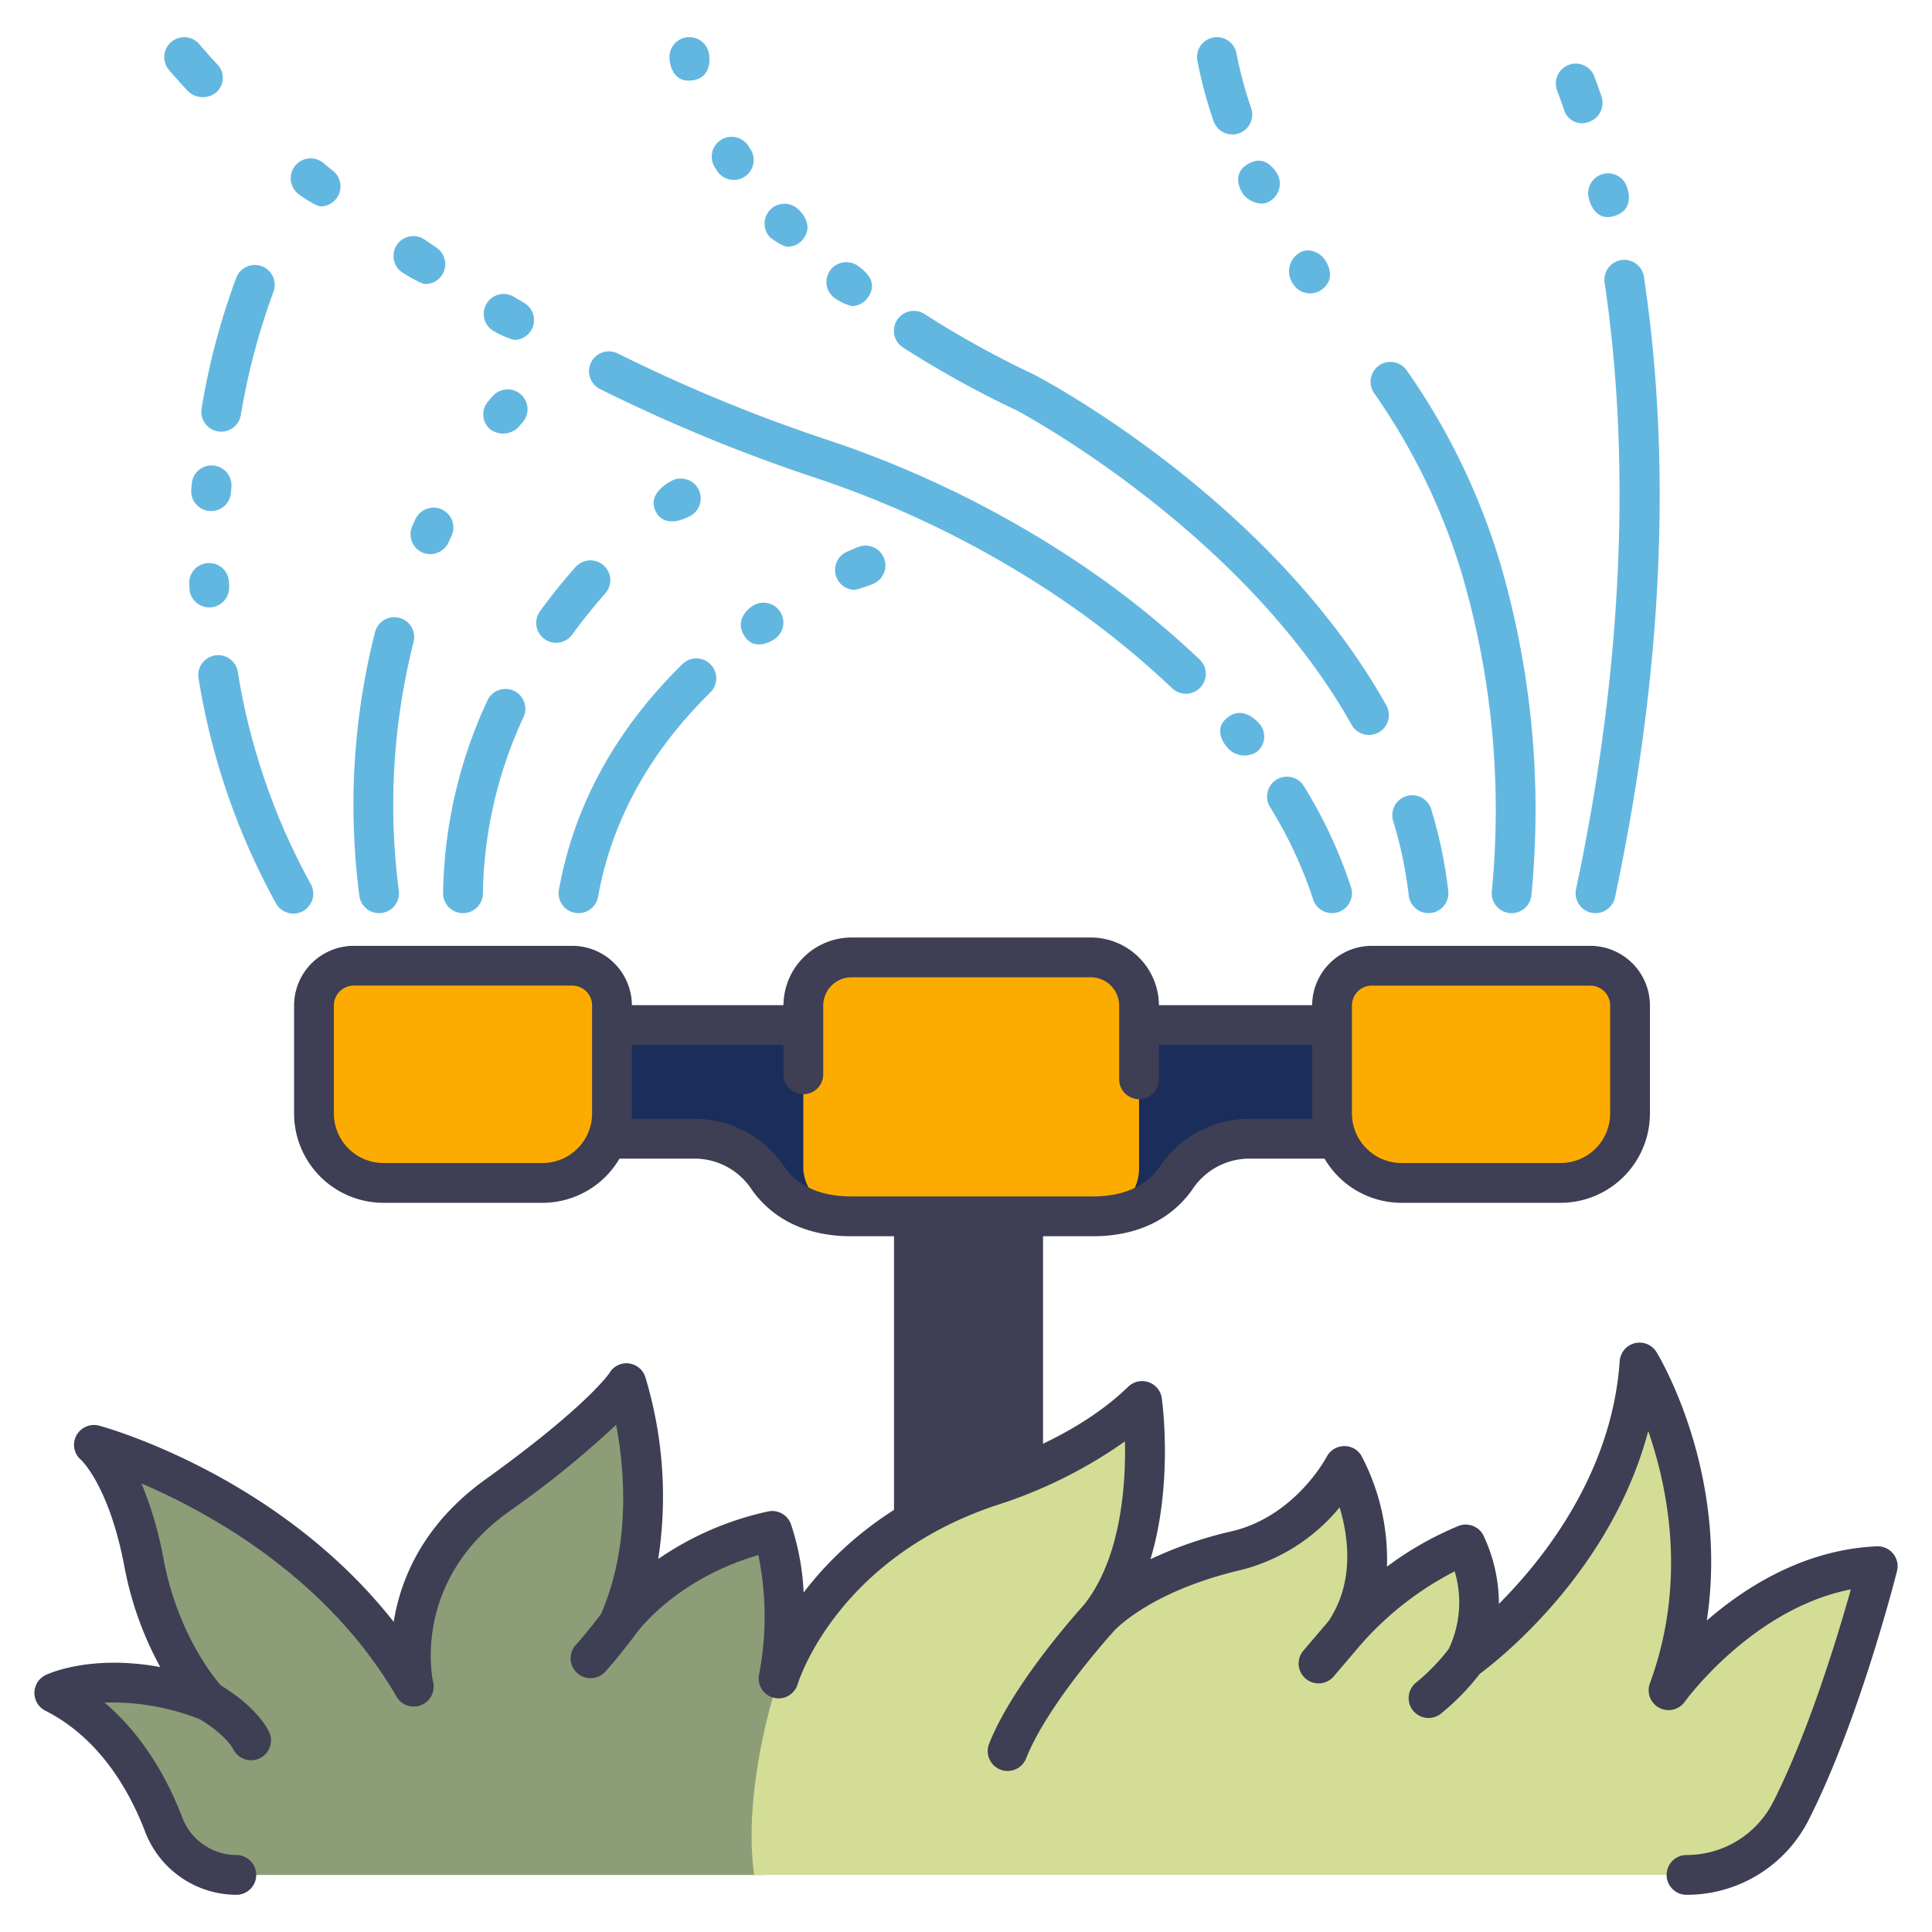 <svg xmlns="http://www.w3.org/2000/svg" version="1.1" xmlns:xlink="http://www.w3.org/1999/xlink" width="512" height="512" x="0" y="0" viewBox="0 0 340 340" style="enable-background:new 0 0 512 512" xml:space="preserve" class=""><g><path fill="#3e3e54" d="M157.334 210.393h26.222v79.998h-26.222z" opacity="1" data-original="#3e3e54" class=""></path><path fill="#1b2d5b" d="M238.864 200.393h-19.17a15.459 15.459 0 0 0-12.663 6.831c-2.366 3.415-6.739 6.83-14.77 6.83v-33.66h46.6z" opacity="1" data-original="#d86942" class=""></path><path fill="#fcac01" d="M274.641 208.171h-28a12.222 12.222 0 0 1-12.222-12.222v-19a7 7 0 0 1 7-7h38.446a7 7 0 0 1 7 7v19a12.222 12.222 0 0 1-12.224 12.222z" opacity="1" data-original="#ffcb8a" class=""></path><path fill="#1b2d5b" d="M103.256 200.393h19.17a15.462 15.462 0 0 1 12.663 6.831c2.366 3.415 6.739 6.83 14.77 6.83v-33.66h-46.6z" opacity="1" data-original="#d86942" class=""></path><path fill="#fcac01" d="M62.255 169.954H100.7a7 7 0 0 1 7 7v19a12.222 12.222 0 0 1-12.222 12.222h-28a12.222 12.222 0 0 1-12.222-12.222v-19a7 7 0 0 1 6.999-7z" opacity="1" data-original="#ffcb8a" class=""></path><rect width="59.081" height="45.568" x="141.374" y="168.486" fill="#fcac01" rx="8.485" opacity="1" data-original="#f99466" class=""></rect><path fill="#8c9d78" d="M137.015 295.381c2.868-15.614-1.115-25.969-1.115-25.969-19.119 4.3-27.086 16.41-27.086 16.41 8.923-20.075 1.434-42.38 1.434-42.38s-3.505 5.895-22.783 19.756-14.658 33.617-14.658 33.617c-18.8-32.343-56.241-42.539-56.241-42.539s5.735 4.779 8.763 20.712 11.312 24.376 11.312 24.376c-16.889-6.373-27.085-1.433-27.085-1.433 10.735 5.415 16.429 15.759 19.276 23.228a13.654 13.654 0 0 0 12.761 8.8h93.06c-2.153-17.459 2.362-34.578 2.362-34.578z" opacity="1" data-original="#8c9d78" class=""></path><path fill="#d3dd96" d="M315.216 318.6c8.773-17.333 15.228-42.976 15.228-42.976-21.977.956-36.813 21.828-36.813 21.828 11.312-30.75-5.1-57.676-5.1-57.676-2.23 32.184-30.59 52.259-30.59 52.259 5.258-10.2 0-20.235 0-20.235a58.393 58.393 0 0 0-21.362 15.614c9.07-13.224 0-29.426 0-29.426s-6.128 11.875-19.033 14.9c-17.607 4.13-24.131 11.816-24.131 11.816 10.993-13.7 7.574-38.159 7.574-38.159-4.987 4.834-13.264 10.5-26.853 15.057-29.953 10.037-37.122 33.776-37.122 33.776s-6.463 18.786-4.3 34.573h164.079a20.655 20.655 0 0 0 18.423-11.351z" opacity="1" data-original="#d3dd96"></path><g fill="#93c3fc"><path d="M229.489 138.392a3.5 3.5 0 1 0-5.965 3.662 75.63 75.63 0 0 1 7.565 16.224 3.5 3.5 0 0 0 3.329 2.423 3.464 3.464 0 0 0 1.079-.171 3.5 3.5 0 0 0 2.253-4.407 82.659 82.659 0 0 0-8.261-17.731zM216.116 126.2c-3.183 2.4.115 5.628.115 5.628a3.99 3.99 0 0 0 4.925.5 3.409 3.409 0 0 0 .5-4.924s-2.656-3.382-5.54-1.204zM206.282 121.121a3.5 3.5 0 0 0 4.833-5.064 163.455 163.455 0 0 0-20.334-16.363 184.43 184.43 0 0 0-45.847-22.507A284.636 284.636 0 0 1 108.715 62.2a3.5 3.5 0 0 0-3.118 6.268 291.168 291.168 0 0 0 37.113 15.355 177.476 177.476 0 0 1 44.11 21.642 156.433 156.433 0 0 1 19.462 15.656zM93.5 58.09a3.5 3.5 0 0 0-1.26-4.79q-.949-.555-1.883-1.111a3.5 3.5 0 0 0-3.584 6.011 16.362 16.362 0 0 0 3.7 1.62 3.5 3.5 0 0 0 3.027-1.73zM70.8 47.952c.689.477 3.377 2.034 4.052 2.034a3.5 3.5 0 0 0 1.964-6.4q-1.032-.7-2.038-1.393a3.5 3.5 0 1 0-3.978 5.759zM59.135 35.018a3.5 3.5 0 0 0-.508-4.924q-.882-.717-1.731-1.421a3.5 3.5 0 0 0-4.462 5.4c.581.48 3.207 2.242 3.983 2.242a3.5 3.5 0 0 0 2.718-1.297zM35.114 7.823a3.5 3.5 0 0 0-5.408 4.445c.047.057 1.186 1.44 3.41 3.817a3.746 3.746 0 0 0 4.947.165 3.4 3.4 0 0 0 .165-4.946c-2.039-2.18-3.092-3.454-3.114-3.481zM247.5 140.1a3.5 3.5 0 0 0-2.327 4.369 73.522 73.522 0 0 1 2.743 13.124 3.5 3.5 0 0 0 3.473 3.1 3.386 3.386 0 0 0 .4-.022 3.5 3.5 0 0 0 3.082-3.872 80.553 80.553 0 0 0-3-14.378 3.5 3.5 0 0 0-4.371-2.321zM240.92 129.339a3.5 3.5 0 0 0 3.05-5.213c-20.3-36.193-60.262-57.3-61.953-58.184l-.114-.057a170.417 170.417 0 0 1-19.191-10.616 3.5 3.5 0 0 0-3.8 5.881 177.415 177.415 0 0 0 19.915 11.026c1.612.855 40.083 21.591 59.033 55.374a3.5 3.5 0 0 0 3.06 1.789zM149.854 53.861a3.441 3.441 0 0 0 2.742-1.323c1.963-2.552.181-4.415-1.453-5.634a3.552 3.552 0 0 0-4.923.511 3.5 3.5 0 0 0 .512 4.924 9.5 9.5 0 0 0 3.122 1.522zM138.592 43.412a3.338 3.338 0 0 0 2.441-.992c2.652-2.787-.457-5.49-.457-5.49a3.5 3.5 0 0 0-5.049 4.849s2.153 1.633 3.065 1.633zM129.138 31.665a3.5 3.5 0 0 0 2.932-5.406l-.381-.593a3.5 3.5 0 0 0-5.909 3.752l.42.653a3.5 3.5 0 0 0 2.938 1.594zM122.06 14.112c3.456-.633 2.732-4.453 2.726-4.5a3.5 3.5 0 0 0-6.949.85s.202 4.386 4.223 3.65zM265.686 160.685c.112.011.224.015.336.015a3.5 3.5 0 0 0 3.479-3.168 154.677 154.677 0 0 0-5.324-57.853 118.056 118.056 0 0 0-16.605-34.484 3.5 3.5 0 0 0-5.752 3.99 111.1 111.1 0 0 1 15.633 32.437 147.764 147.764 0 0 1 5.08 55.246 3.5 3.5 0 0 0 3.153 3.817zM230.554 51.629a3.419 3.419 0 0 0 1.91-.569c3.1-2.079.721-5.3.721-5.3-1.055-1.619-3.387-2.3-4.842-1.024a3.792 3.792 0 0 0-.723 5.305 3.5 3.5 0 0 0 2.934 1.588zM218.584 33.844c.595 1.271 3.045 2.577 4.654 1.687a3.589 3.589 0 0 0 1.687-4.652s-1.754-3.76-4.883-2.242c-3.742 1.816-1.458 5.207-1.458 5.207zM217.619 9.482a3.5 3.5 0 0 0-6.91 1.124 75.413 75.413 0 0 0 2.864 10.718 3.5 3.5 0 0 0 6.639-2.216 70.473 70.473 0 0 1-2.593-9.626zM280.062 160.624a3.5 3.5 0 0 0 4.151-2.7c8.343-39.3 10.06-76.021 5.1-109.149a3.5 3.5 0 1 0-6.922 1.035c3.321 22.206 5.146 58.735-5.03 106.661a3.5 3.5 0 0 0 2.701 4.153zM279.582 34.8s.787 4.2 4.327 3.269c3.91-1.029 2.5-4.824 2.5-4.824a3.5 3.5 0 1 0-6.825 1.555zM280.576 13.454a3.5 3.5 0 0 0-6.547 2.479c.363.958.766 2.067 1.2 3.326a3.3 3.3 0 0 0 4.444 2.18A3.552 3.552 0 0 0 281.849 17a112.053 112.053 0 0 0-1.273-3.546z" fill="#62b7e0" opacity="1" data-original="#93c3fc" class=""></path></g><path fill="#62b7e0" d="M101.186 160.645a3.5 3.5 0 0 0 4.064-2.825c2.4-13.343 9.041-25.436 19.742-35.943a3.5 3.5 0 1 0-4.905-4.994c-11.756 11.542-19.066 24.9-21.727 39.7a3.5 3.5 0 0 0 2.826 4.062zM132.288 106.745s-3.281 2.074-1.27 5.2c1.91 2.972 5.316.51 5.316.51a3.5 3.5 0 1 0-4.046-5.711zM151.107 96.226s-.747.285-2.068.877a3.5 3.5 0 0 0 1.432 6.7 23.811 23.811 0 0 0 3.148-1.039 3.5 3.5 0 0 0-2.512-6.533zM81.426 160.7h.054a3.5 3.5 0 0 0 3.5-3.446 76.227 76.227 0 0 1 7.149-31.042 3.5 3.5 0 0 0-6.353-2.941 83.169 83.169 0 0 0-7.8 33.876 3.5 3.5 0 0 0 3.45 3.553zM100.716 111.658a96.49 96.49 0 0 1 5.832-7.253 3.5 3.5 0 0 0-5.237-4.644 102.035 102.035 0 0 0-6.259 7.784 3.5 3.5 0 1 0 5.664 4.113zM121.733 90.644a3.5 3.5 0 0 0-3.839-5.854s-4.43 2.227-2.284 5.571c1.89 2.952 6.095.301 6.123.283zM70.267 108.729A3.5 3.5 0 0 0 66 111.244a123.678 123.678 0 0 0-2.762 46.39 3.5 3.5 0 0 0 3.472 3.066 3.437 3.437 0 0 0 .439-.027 3.5 3.5 0 0 0 3.039-3.906 116.675 116.675 0 0 1 2.595-43.775 3.5 3.5 0 0 0-2.516-4.263zM74.3 97.225a3.571 3.571 0 0 0 4.629-1.754q.264-.587.531-1.158a3.5 3.5 0 1 0-6.344-2.959q-.287.612-.569 1.242a3.541 3.541 0 0 0 1.753 4.629zM91.718 69.459a3.506 3.506 0 0 0-4.946.182s-.319.343-.887 1.018a3.446 3.446 0 0 0 .431 4.931 3.813 3.813 0 0 0 4.931-.431c.395-.47.629-.728.662-.763a3.5 3.5 0 0 0-.191-4.937zM48.566 158.971a3.5 3.5 0 0 0 6.126-3.389 115.143 115.143 0 0 1-12.844-37.353 3.5 3.5 0 0 0-6.909 1.125 122.155 122.155 0 0 0 13.627 39.617zM36.828 106.889h.155a3.5 3.5 0 0 0 3.344-3.649l-.03-.747a3.5 3.5 0 1 0-6.995.252l.032.8a3.5 3.5 0 0 0 3.494 3.344zM33.748 85.112l-.087 1.052a3.5 3.5 0 0 0 3.213 3.766c.094.007.188.011.28.011a3.5 3.5 0 0 0 3.486-3.224l.083-1.007a3.5 3.5 0 0 0-6.975-.6zM42.376 73.071a119.015 119.015 0 0 1 5.729-21.665 3.5 3.5 0 0 0-6.485-2.634 123.394 123.394 0 0 0-6.139 23.086 3.5 3.5 0 1 0 6.895 1.213z" opacity="1" data-original="#697cb7" class=""></path><path fill="#3e3e54" d="M241.417 166.454a10.508 10.508 0 0 0-10.5 10.44h-26.966a12 12 0 0 0-11.981-11.908h-42.111a12 12 0 0 0-11.982 11.908H111.2a10.507 10.507 0 0 0-10.494-10.44H62.255a10.509 10.509 0 0 0-10.5 10.5v19a15.74 15.74 0 0 0 15.722 15.722h28a15.715 15.715 0 0 0 13.543-7.777h13.4a12.013 12.013 0 0 1 9.786 5.323c2.634 3.8 7.834 8.337 17.647 8.337h42.117c.05 0 .1-.013.146-.015s.095.015.145.015c9.812 0 15.012-4.534 17.647-8.337a12.015 12.015 0 0 1 9.786-5.323h13.4a15.718 15.718 0 0 0 13.544 7.777h28a15.739 15.739 0 0 0 15.721-15.722v-19a10.509 10.509 0 0 0-10.5-10.5zM95.479 204.671h-28a8.732 8.732 0 0 1-8.722-8.722v-19a3.5 3.5 0 0 1 3.5-3.5H100.7a3.5 3.5 0 0 1 3.5 3.5v19a8.731 8.731 0 0 1-8.721 8.722zm124.215-7.777a19.012 19.012 0 0 0-15.54 8.337c-2.447 3.532-6.448 5.323-11.893 5.323-.05 0-.1.013-.145.015s-.1-.015-.146-.015h-42.111c-5.445 0-9.446-1.791-11.892-5.323a19.014 19.014 0 0 0-15.541-8.337h-11.274c.019-.314.048-.626.048-.945v-12.055h26.674v5.169a3.5 3.5 0 0 0 7 0v-12.092a4.991 4.991 0 0 1 4.985-4.985h42.111a4.991 4.991 0 0 1 4.985 4.985v12.964a3.5 3.5 0 0 0 7 0v-6.041h26.964v12.055c0 .319.03.631.048.945zm63.668-19.943v19a8.731 8.731 0 0 1-8.721 8.722h-28a8.732 8.732 0 0 1-8.722-8.722v-19a3.5 3.5 0 0 1 3.5-3.5h38.448a3.5 3.5 0 0 1 3.495 3.5zM330.292 272.128c-12.662.551-23 7.053-29.918 13.051 3.888-25.887-8.249-46.232-8.853-47.223a3.5 3.5 0 0 0-6.48 1.579c-1.353 19.526-13.1 34.537-21.258 42.721a28.2 28.2 0 0 0-2.74-12.079 3.5 3.5 0 0 0-4.428-1.615 58.227 58.227 0 0 0-12.536 7.145 39.1 39.1 0 0 0-4.445-19.428 3.444 3.444 0 0 0-3.113-1.789 3.5 3.5 0 0 0-3.051 1.894c-.054.1-5.518 10.471-16.722 13.1a70.278 70.278 0 0 0-14.284 4.91c4.007-13.286 2.1-27.537 1.993-28.33a3.5 3.5 0 0 0-5.9-2.03c-5.961 5.778-14.55 10.573-25.529 14.252-15.918 5.334-25.743 14.3-31.6 21.968a44.307 44.307 0 0 0-2.262-12.1 3.5 3.5 0 0 0-4.035-2.154 54.307 54.307 0 0 0-19.291 8.355 72.687 72.687 0 0 0-2.274-32.024 3.5 3.5 0 0 0-2.929-2.393 3.443 3.443 0 0 0-3.363 1.663c-.036.056-3.865 5.826-21.853 18.759-11.011 7.918-14.929 17.564-16.139 25.061-20.154-25.643-50.376-34.132-51.8-34.518a3.518 3.518 0 0 0-4.049 1.738 3.463 3.463 0 0 0 .837 4.284c.049.044 4.928 4.574 7.616 18.72a59.725 59.725 0 0 0 6.319 17.73C15.84 291.111 8.41 294.6 8.03 294.78a3.5 3.5 0 0 0-.05 6.276c9.662 4.874 14.894 14.3 17.582 21.35a17.25 17.25 0 0 0 16.031 11.048 3.5 3.5 0 1 0 0-7 10.213 10.213 0 0 1-9.49-6.542c-2.4-6.3-6.6-14.264-13.711-20.285a42.043 42.043 0 0 1 16.766 2.926c1.412.822 4.706 3.07 5.95 5.381a3.5 3.5 0 1 0 6.164-3.319c-2.17-4.03-6.773-7.03-8.4-8-1.367-1.556-7.626-9.255-10.1-22.277a64.775 64.775 0 0 0-3.875-13.271c11.953 5.116 32.675 16.5 44.889 37.511a3.5 3.5 0 0 0 6.438-2.541c-.162-.718-3.756-17.738 13.289-29.994a169.019 169.019 0 0 0 18.919-15.313c1.44 7.6 2.682 21-2.675 33.341-.733.961-2.85 3.7-4.406 5.387a3.5 3.5 0 0 0 5.143 4.75c2.139-2.316 5-6.119 5.123-6.279.021-.028.033-.06.054-.089s.044-.049.064-.078c.068-.1 6.64-9.671 21.722-14.1a53.728 53.728 0 0 1 .12 21.09 3.5 3.5 0 0 0 6.79 1.655c.279-.9 7.145-22.183 34.888-31.48a82.6 82.6 0 0 0 22.717-11.269c.167 7.763-.7 20.605-7.245 28.811-1.3 1.438-12.549 14-16.659 24.405a3.5 3.5 0 1 0 6.511 2.573c3.795-9.608 15.307-22.247 15.423-22.373.013-.014.021-.031.033-.045s.024-.02.034-.032c.061-.068 6.239-6.931 22.282-10.695a32.932 32.932 0 0 0 17.4-11.032c1.566 5.216 2.649 13.207-1.975 20.055l-4.4 5.154a3.5 3.5 0 0 0 5.33 4.539l4.542-5.326-.007-.006c.024-.029.054-.05.077-.079A55.962 55.962 0 0 1 256 276.534a19.057 19.057 0 0 1-1.055 13.665 35.546 35.546 0 0 1-5.689 5.869 3.5 3.5 0 0 0 4.283 5.537 42.3 42.3 0 0 0 6.882-7.043c3.364-2.493 23.091-17.985 29.642-42.723 3.514 10.148 6.8 26.7.287 44.405a3.5 3.5 0 0 0 6.134 3.24c.128-.178 11.912-16.4 29.237-19.779-2.31 8.223-7.407 25.033-13.624 37.316a17.08 17.08 0 0 1-15.3 9.433 3.5 3.5 0 0 0 0 7 24.048 24.048 0 0 0 21.545-13.271c8.849-17.481 15.233-42.641 15.5-43.7a3.5 3.5 0 0 0-3.546-4.352z" opacity="1" data-original="#3e3e54" class=""></path></g></svg>
